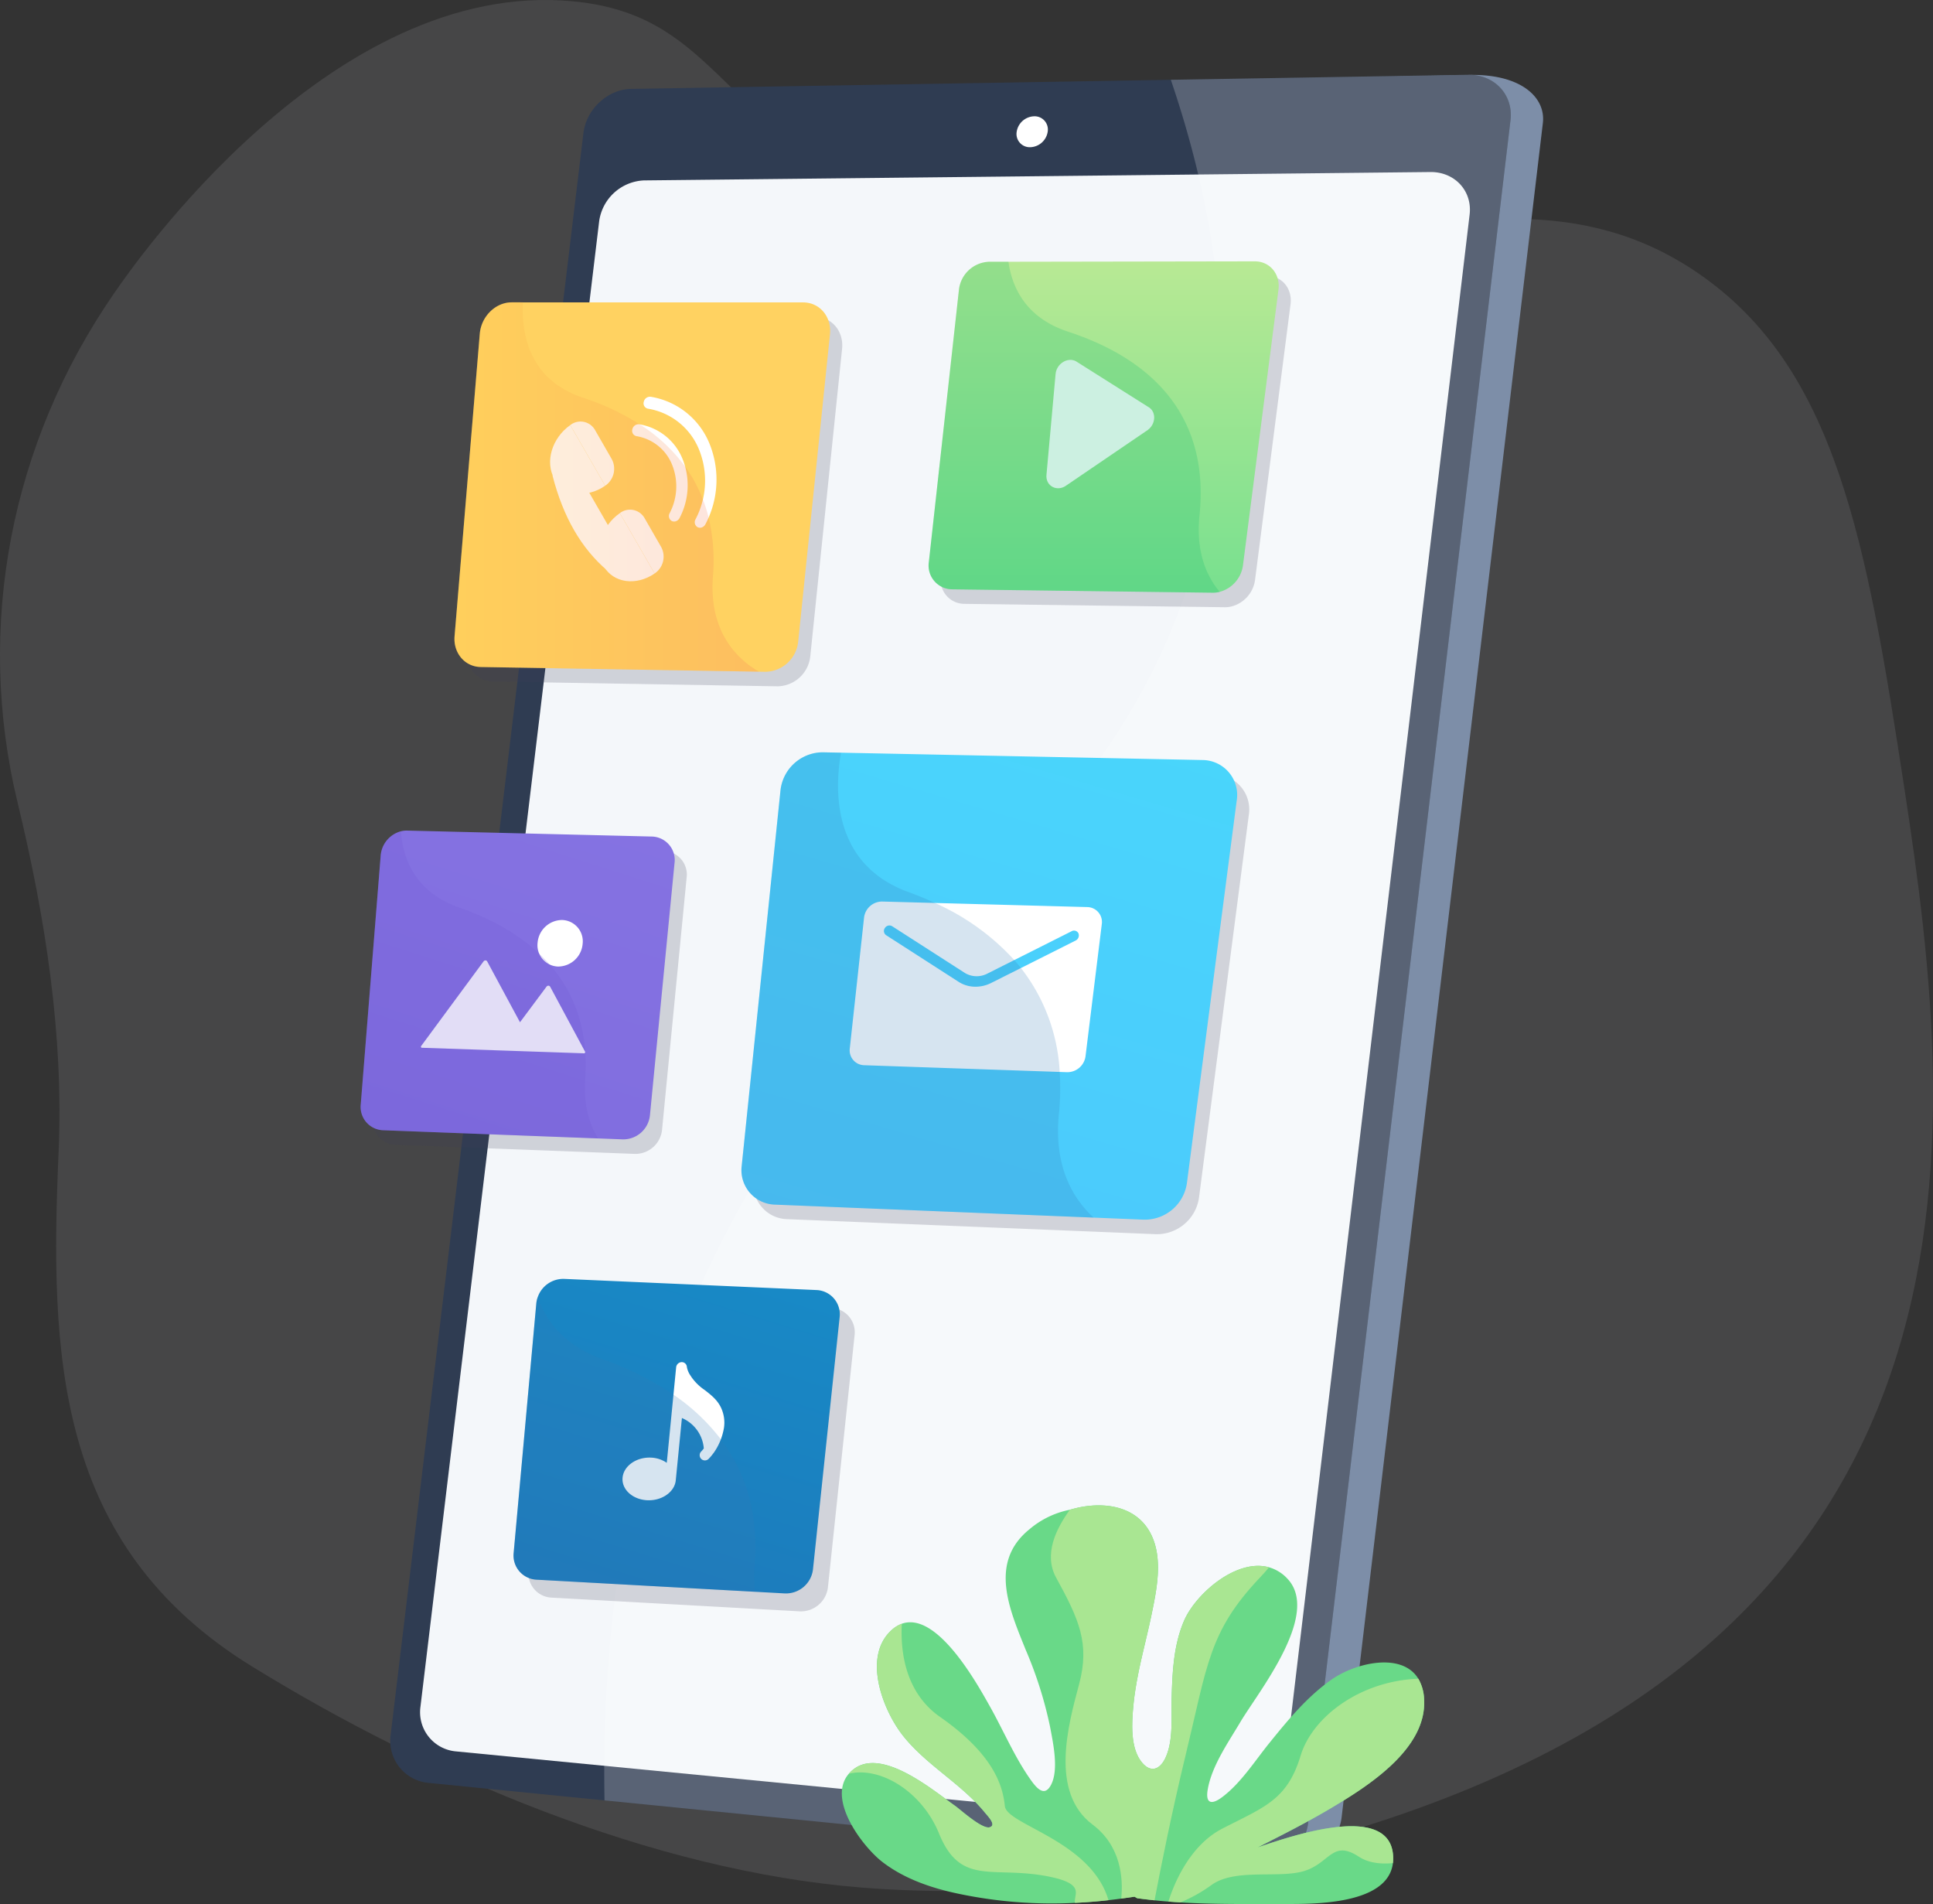<svg xmlns="http://www.w3.org/2000/svg" xmlns:xlink="http://www.w3.org/1999/xlink" width="504.992" height="497.328" viewBox="0 0 504.992 497.328"><rect x="0" y="0" width="504.992" height="497.328" fill="#333333" stroke="none"/><defs><style>.a,.d{fill:#f4f7fa;}.a{opacity:0.1;}.b{fill:#7d8ea8;}.c{fill:#2f3c52;}.e,.f{fill:#fff;}.f,.g,.i,.k,.m,.o{opacity:0.2;}.g{fill:#3f3d59;}.h{fill:url(#a);}.i{fill:#6e59d4;}.j{fill:url(#b);}.k{fill:#337ab7;}.l{fill:#ffd261;}.m{fill:url(#c);}.n{fill:url(#d);}.o{fill:#00b869;}.p{fill:url(#e);}.q{fill:#69d988;}.r{fill:#a9e692;}</style><linearGradient id="a" x1="1.222" y1="-1.74" x2="-1.488" y2="6.586" gradientUnits="objectBoundingBox"><stop offset="0" stop-color="#8c7ae6"/><stop offset="1" stop-color="#6853d1"/></linearGradient><linearGradient id="b" x1="1.708" y1="-3.306" x2="-1.365" y2="6.327" gradientUnits="objectBoundingBox"><stop offset="0" stop-color="#09b7e7"/><stop offset="1" stop-color="#353086"/></linearGradient><linearGradient id="c" y1="0.5" x2="1" y2="0.5" gradientUnits="objectBoundingBox"><stop offset="0" stop-color="#ffc444"/><stop offset="0.996" stop-color="#f36f56"/></linearGradient><linearGradient id="d" x1="0.5" x2="0.5" y2="1" gradientUnits="objectBoundingBox"><stop offset="0" stop-color="#b8e994"/><stop offset="1" stop-color="#78e08f"/></linearGradient><linearGradient id="e" x1="0.852" y1="-0.663" x2="-0.924" y2="5.027" gradientUnits="objectBoundingBox"><stop offset="0" stop-color="#48dbfb"/><stop offset="1" stop-color="#54a0ff"/></linearGradient></defs><g transform="translate(-78.88 -477.57)"><g transform="translate(78.88 477.57)"><g transform="translate(0 0)"><path class="a" d="M942.445,683.819c-9.956-65.16-17.947-110.192-53.9-134.868C827.915,507.328,760.2,574.9,674.3,529.558c-42.29-22.323-43.875-48.2-79.693-51.641-63.366-6.079-115.259,69.545-119.757,76.029C447.528,593.35,438.4,641.4,449.476,687.2c7.195,29.753,12.056,60.546,10.722,91.117-2.322,53.208-.987,102.874,50.651,134.607,46.106,28.333,104.131,53.322,159.489,57.7,37.621,2.974,79.809-1.839,116.067-11.634C971.19,909.078,956.133,773.411,942.445,683.819Z" transform="translate(-444.88 -477.57)"/><g transform="translate(101.971 19.53)"><path class="b" d="M752.507,602.727,702.42,1019.042A10.969,10.969,0,0,0,712,1031.478l208.62,22.9c12.78.8,19.777-5.733,20.565-12.371L993.769,599.4c.784-6.6-5.486-12.579-18.32-12.579l-210.518,4.434C758.839,591.355,753.256,596.519,752.507,602.727Z" transform="translate(-692.671 -586.787)"/><path class="c" d="M698.809,601.864l-50.362,418.4a11.02,11.02,0,0,0,9.61,12.5l216.28,21.534a12.643,12.643,0,0,0,13.788-10.9l52.882-444.9c.788-6.634-4.192-11.967-11.046-11.852L711.282,590.33C705.164,590.434,699.559,595.623,698.809,601.864Z" transform="translate(-648.361 -586.64)"/><path class="d" d="M738.643,741.39l-46.679,387.938a10.278,10.278,0,0,0,9,11.657l203.4,19.772a11.794,11.794,0,0,0,12.819-10.176L966.055,739.6c.734-6.178-3.889-11.177-10.257-11.109l-205.491,2.188A12.37,12.37,0,0,0,738.643,741.39Z" transform="translate(-684.09 -703.087)"/><path class="e" d="M1562.037,651.3a3.461,3.461,0,0,0,3.572,3.982,4.768,4.768,0,0,0,4.546-4.092,3.462,3.462,0,0,0-3.581-3.982A4.769,4.769,0,0,0,1562.037,651.3Z" transform="translate(-1398.41 -636.362)"/><g transform="translate(55.89)"><path class="f" d="M994.32,885.35c41.641-76.989,103.848-100.034,122.576-179.379,10.124-42.889,3.227-83.94-8.391-118.019l77.7-1.311c6.854-.116,11.836,5.218,11.046,11.852l-52.882,444.9a12.643,12.643,0,0,1-13.788,10.9L960.56,1037.369C959.3,968.382,975.759,919.668,994.32,885.35Z" transform="translate(-960.492 -586.64)"/></g></g><g transform="translate(94.225 68.261)"><path class="g" d="M698.325,1784.649l6.417-65.824a6.138,6.138,0,0,0-5.9-6.949l-63.919-1.554a6.23,6.23,0,0,0-1.66.184,7.159,7.159,0,0,0-5.284,6.362l-5.205,64.994a6.088,6.088,0,0,0,5.768,6.727l62.707,2.387A7.01,7.01,0,0,0,698.325,1784.649Z" transform="translate(-619.588 -1557.844)"/><path class="g" d="M929.018,2372.114l-65.885-2.913a7.084,7.084,0,0,0-6.888,4.72,6.729,6.729,0,0,0-.392,1.737l-5.918,65.172a6.311,6.311,0,0,0,5.965,6.935l57.117,3.161h0l7.723.427a7.11,7.11,0,0,0,7.4-6.269l6.964-65.847A6.352,6.352,0,0,0,929.018,2372.114Z" transform="translate(-806.071 -2098.74)"/><path class="g" d="M766.423,1034.463l72.7,1.221h0l1.719.029a8.757,8.757,0,0,0,8.53-7.9l8.3-80.232c.476-4.607-2.668-8.348-7.017-8.348l-73.2.065a1.96,1.96,0,0,1,.011-.21h-2.935c-4.231,0-7.961,3.746-8.341,8.28l-6.588,79.1A7.087,7.087,0,0,0,766.423,1034.463Z" transform="translate(-731.907 -924.711)"/><path class="g" d="M1536.662,879.98l-69.517.115a8.219,8.219,0,0,0-7.773,7.345l-7.852,71.033a6.207,6.207,0,0,0,6.038,7.173l68.091.883a7.049,7.049,0,0,0,1.853-.222,8.314,8.314,0,0,0,6.068-6.869l9.277-72.031C1543.379,883.3,1540.605,879.973,1536.662,879.98Z" transform="translate(-1299.923 -876.186)"/><path class="g" d="M1298.807,1598.142l-99.285-2.022a11.16,11.16,0,0,0-10.971,10.017l-10.124,98.005a9,9,0,0,0,8.625,10.121l96.4,3.928a11.122,11.122,0,0,0,11.277-9.506l13.009-99.91A9.119,9.119,0,0,0,1298.807,1598.142Z" transform="translate(-1075.723 -1464.092)"/><g transform="translate(0 148.683)"><path class="h" d="M687.092,1697.645l-6.418,65.824a7.008,7.008,0,0,1-7.08,6.324l-62.707-2.387a6.088,6.088,0,0,1-5.768-6.727l5.205-64.992a7.159,7.159,0,0,1,5.284-6.362,6.243,6.243,0,0,1,1.66-.184l63.919,1.554A6.137,6.137,0,0,1,687.092,1697.645Z" transform="translate(-605.099 -1689.139)"/><g transform="translate(15.733 23.349)"><path class="e" d="M735.808,1902.271l-9.071-16.867a.536.536,0,0,0-.457-.283.611.611,0,0,0-.5.252l-6.93,9.3-8.561-15.875a.531.531,0,0,0-.455-.281.607.607,0,0,0-.5.252l-16.253,22.039c-.131.176-.143.213-.059.406s.281.124.491.131l19.616.672,10.119.346,12.04.412c.211.007.4.091.517-.1S735.906,1902.458,735.808,1902.271Z" transform="translate(-692.962 -1867.958)"/><path class="e" d="M874.893,1825.8a6.457,6.457,0,0,1-6.439,5.9,5.567,5.567,0,0,1-5.322-6.242,6.46,6.46,0,0,1,6.43-5.914A5.567,5.567,0,0,1,874.893,1825.8Z" transform="translate(-832.641 -1819.537)"/></g><path class="i" d="M667.134,1770.4l-56.246-2.142a6.088,6.088,0,0,1-5.768-6.727l5.205-64.992a7.159,7.159,0,0,1,5.284-6.362c.55,7.307,3.825,15.938,15.209,19.915,8.427,2.944,15.521,6.958,20.957,12.094q1.432,1.348,2.7,2.8c6.756,7.717,10.131,17.6,9.27,29.783C663.27,1761.5,664.789,1766.583,667.134,1770.4Z" transform="translate(-605.099 -1689.994)"/></g><g transform="translate(39.934 265.771)"><path class="j" d="M913.309,2353.086l-6.964,65.848a7.111,7.111,0,0,1-7.4,6.269l-64.839-3.589a6.31,6.31,0,0,1-5.964-6.935l5.918-65.173a6.654,6.654,0,0,1,.392-1.737,7.077,7.077,0,0,1,6.887-4.72l65.887,2.913A6.351,6.351,0,0,1,913.309,2353.086Z" transform="translate(-828.116 -2343.043)"/><path class="e" d="M1013.093,2477c-.915-2.421-2.759-3.846-4.543-5.223a13.253,13.253,0,0,1-3.411-3.338l-.149-.238a5.889,5.889,0,0,1-1.067-2.407,1.336,1.336,0,0,0-1.364-1.282,1.5,1.5,0,0,0-1.44,1.341l-2.45,24.958a7.758,7.758,0,0,0-4.063-1.356c-3.832-.2-7.187,2.145-7.481,5.211s2.577,5.715,6.4,5.916,7.191-2.129,7.494-5.2l1.606-16.276a9.45,9.45,0,0,1,5.719,7.948,8.454,8.454,0,0,1-.616.736,1.367,1.367,0,1,0,1.911,1.95,11.431,11.431,0,0,0,1.171-1.389,1.044,1.044,0,0,0,.106-.124,15.874,15.874,0,0,0,2.695-6.554A9.143,9.143,0,0,0,1013.093,2477Z" transform="translate(-958.636 -2442.76)"/><path class="k" d="M891.225,2446.445l-57.117-3.16a6.31,6.31,0,0,1-5.964-6.935l5.918-65.173a6.655,6.655,0,0,1,.392-1.737c2.179,6.43,7,12.679,16.875,16.234a81.308,81.308,0,0,1,18.569,9.29,53.071,53.071,0,0,1,12.377,11.651c6.674,8.842,9.879,19.729,8.847,32.75A36.739,36.739,0,0,0,891.225,2446.445Z" transform="translate(-828.117 -2364.713)"/></g><g transform="translate(24.499 10.683)"><path class="l" d="M840.025,927l-8.3,80.231a8.757,8.757,0,0,1-8.53,7.9l-74.414-1.25c-4.136-.07-7.189-3.662-6.826-8.031l6.588-79c.378-4.534,4.109-8.215,8.341-8.215l76.126.013C837.357,918.654,840.5,922.395,840.025,927Z" transform="translate(-741.924 -918.606)"/><g transform="translate(24.985 24.67)"><g transform="translate(0 6.509)"><path class="e" d="M886.727,1097.63c-4.817,3.388-6.67,9.666-4.154,14.028s8.45,5.173,13.274,1.816Z" transform="translate(-881.451 -1096.725)"/><path class="e" d="M920.041,1109.324h0l-9.121-15.843h0a4.346,4.346,0,0,1,6.419,1.214l4.441,7.721A5.371,5.371,0,0,1,920.041,1109.324Z" transform="translate(-905.643 -1092.576)"/><path class="e" d="M958.943,1226.09c-4.826,3.345-6.7,9.569-4.19,13.911s8.435,5.171,13.267,1.857Z" transform="translate(-940.715 -1202.183)"/><path class="e" d="M992.326,1237.785h0l-9.077-15.766h0a4.363,4.363,0,0,1,6.414,1.232l4.419,7.683A5.3,5.3,0,0,1,992.326,1237.785Z" transform="translate(-965.022 -1198.112)"/><path class="e" d="M904.328,1176.562l-5.01,3.452q-10.193-8.646-14.328-24.834l5-3.5Z" transform="translate(-884.356 -1141.097)"/></g><g transform="translate(21.443)"><g transform="translate(0 7.187)"><path class="e" d="M1012.876,1121.6a1.422,1.422,0,0,1-1.3.056,1.491,1.491,0,0,1-.578-2.05,15.108,15.108,0,0,0,.616-12.72,12.153,12.153,0,0,0-9.282-7.4,1.415,1.415,0,0,1-1.076-1.791,1.654,1.654,0,0,1,1.8-1.309,14.772,14.772,0,0,1,11.292,9.005,18.359,18.359,0,0,1-.756,15.471A1.743,1.743,0,0,1,1012.876,1121.6Z" transform="translate(-1001.206 -1096.365)"/></g><g transform="translate(2.987)"><path class="e" d="M1033.327,1090.268a1.435,1.435,0,0,1-1.307.056,1.492,1.492,0,0,1-.577-2.052,21.679,21.679,0,0,0,.91-18.277,17.434,17.434,0,0,0-13.343-10.64,1.418,1.418,0,0,1-1.078-1.794,1.661,1.661,0,0,1,1.808-1.316,20.047,20.047,0,0,1,15.36,12.248,24.944,24.944,0,0,1-1.058,21.036A1.72,1.72,0,0,1,1033.327,1090.268Z" transform="translate(-1017.886 -1056.226)"/></g></g></g><path class="m" d="M821.468,1014.948l-72.7-1.221c-4.136-.07-7.189-3.662-6.826-8.031l6.588-79.014c.378-4.534,4.109-8.231,8.341-8.231h2.933c-.389,8.624,1.728,20.266,15.716,24.941a65.375,65.375,0,0,1,14.8,6.955,43.391,43.391,0,0,1,11.886,11.068,37.939,37.939,0,0,1,4.6,8.495,40.113,40.113,0,0,1,1.5,4.745,48.717,48.717,0,0,1,1.137,15.43C808.37,1004.343,815.555,1011.5,821.468,1014.948Z" transform="translate(-741.916 -918.45)"/></g><g transform="translate(148.392)"><path class="n" d="M1525.2,866.217l-9.277,72.031a8.319,8.319,0,0,1-6.068,6.869,7.054,7.054,0,0,1-1.853.222l-68.091-.883a6.206,6.206,0,0,1-6.038-7.173l7.852-71.033a8.222,8.222,0,0,1,7.773-7.345l69.516-.115C1522.953,858.784,1525.727,862.113,1525.2,866.217Z" transform="translate(-1433.825 -858.79)"/><path class="e" d="M1607.97,1006.226l-2.383,26.352c-.267,2.954,2.861,4.55,5.282,2.693l21.231-14.461c2.172-1.665,2.176-4.9.005-6.033l-18.839-11.9C1611.075,1001.742,1608.212,1003.552,1607.97,1006.226Z" transform="translate(-1574.818 -976.795)"/><path class="o" d="M1509.853,945.6a7.059,7.059,0,0,1-1.853.222l-68.091-.883a6.206,6.206,0,0,1-6.038-7.173l7.852-71.033a8.222,8.222,0,0,1,7.773-7.345l5.159-.009c1.031,7.175,4.876,14.751,15.6,18.27,23.41,7.676,36.872,23.292,34.324,47.931C1503.617,934.934,1506.242,941.3,1509.853,945.6Z" transform="translate(-1433.825 -859.274)"/></g><g transform="translate(99.488 128.234)"><path class="p" d="M1290.09,1587.593l-13.009,99.91a11.124,11.124,0,0,1-11.277,9.507l-96.4-3.927a9,9,0,0,1-8.627-10.121l10.124-98.005a11.155,11.155,0,0,1,10.971-10.016l99.285,2.021A9.12,9.12,0,0,1,1290.09,1587.593Z" transform="translate(-1160.721 -1574.939)"/><path class="e" d="M1380.647,1794.08l-53.591-1.447a4.752,4.752,0,0,0-4.722,4.22l-3.723,34.134a3.882,3.882,0,0,0,3.741,4.4l53.025,1.821a4.794,4.794,0,0,0,4.817-4.156l4.247-34.481A3.9,3.9,0,0,0,1380.647,1794.08Zm-3.044,8.744L1363.321,1810l-7.741,3.884a9.1,9.1,0,0,1-4.385.994,8.046,8.046,0,0,1-4.124-1.253l-18.979-12.208a1.329,1.329,0,0,1-.308-1.876,1.392,1.392,0,0,1,1.886-.466l19,12.21a6,6,0,0,0,5.868.177l7.041-3.54,14.984-7.535a1.28,1.28,0,0,1,1.794.585A1.483,1.483,0,0,1,1377.6,1802.823Z" transform="translate(-1290.317 -1753.651)"/><path class="k" d="M1252.71,1696.478l-83.317-3.4a9,9,0,0,1-8.627-10.121l10.124-98a11.155,11.155,0,0,1,10.971-10.017l4.849.1c-1.671,9.519-2.425,29.078,17.53,36.364q3.642,1.335,7,2.89a62.047,62.047,0,0,1,20.733,14.91c.6.673,1.183,1.372,1.74,2.081a48.011,48.011,0,0,1,10.128,27.151,65.191,65.191,0,0,1-.208,10.908C1242.28,1682.966,1247.166,1691.378,1252.71,1696.478Z" transform="translate(-1160.713 -1574.938)"/></g></g><g transform="translate(219.922 393.19)"><path class="q" d="M1434.937,2752.489c-6.256,3.726-12.76,7.008-19.244,10.3,6.684-2.192,34.963-12.627,35.429,2.53a10.094,10.094,0,0,1-.068,1.562c-1.329,10.871-20.631,10.681-28.179,10.676-9.209-.011-18.25.133-27.326-.412-1.047-.065-2.091-.133-3.139-.217q-1.81-.142-3.631-.333c-1.508-.154-3.022-.333-4.536-.544l-.7-.4c-1.159.179-2.308.344-3.456.493q-1.676.231-3.334.414c-2.942.328-5.854.566-8.749.7a118.327,118.327,0,0,1-30.358-2.36c-7.066-1.472-14.153-3.859-19.942-8.3-5.107-3.927-14.629-16.339-8.781-23.075a8.329,8.329,0,0,1,1.307-1.218c7.479-5.653,20.748,5.6,26.447,9.617,1.386.974,7.119,6.219,9.066,5.583,1.778-.576-.455-2.806-1.28-3.821-6.213-7.6-15.249-12.348-21.376-20.055-5.245-6.6-10.733-20.667-2.969-27.644a7.99,7.99,0,0,1,2.646-1.629c9.268-3.318,19.817,15.942,22.923,21.446,3.515,6.224,6.362,13.019,10.448,18.905,1.6,2.308,3.783,5.2,5.6,1.741,2.095-3.975.519-11.057-.244-15.148a104.925,104.925,0,0,0-6.33-20.039c-4.255-10.559-9.77-22.915.937-31.577a23.138,23.138,0,0,1,10.564-5.1h.005c8.224-2.464,17.55-1.289,21.319,6.659,2.974,6.262,1.391,14.042.059,20.5-1.635,7.928-4,15.743-4.779,23.825-.433,4.53-.931,11.349,2.313,15.124,2.181,2.546,4.468,1.8,5.9-1,2.292-4.509,1.63-10.878,1.762-15.749.185-6.87.5-13.985,3.255-20.382,3.006-6.987,13.687-16.345,22.209-13.942a10.379,10.379,0,0,1,4.827,3.012c8.738,9.325-7.717,29.618-12.321,37.382-3.128,5.282-7.485,11.458-8.538,17.655-.62,3.626.958,4.075,3.737,2.005,4.879-3.637,8.532-9.415,12.31-14.094,4.863-6.018,9.934-12.178,16.323-16.651,6.324-4.419,18.391-7.209,22.658-.2a11.51,11.51,0,0,1,1.508,5.415C1459.923,2737.109,1444.452,2746.825,1434.937,2752.489Z" transform="translate(-1307.081 -2673.433)"/><path class="r" d="M1669.089,2689.609c-.7.858-1.488,1.735-2.344,2.641-13.406,14.11-13.761,22.932-19.408,46.221-3.647,15.052-6.563,29.665-8.167,38.118q-2.262-.231-4.536-.544l-.7-.4c-1.158.179-2.308.344-3.456.492.514-5.128.011-13.7-7.483-19.319-11.29-8.468-6.351-26.114-3.526-36.7s0-16.869-6-27.8c-3.334-6.081-.016-12.815,3.589-17.743h.005c8.224-2.464,17.55-1.289,21.319,6.659,2.974,6.262,1.391,14.042.059,20.5-1.635,7.929-4,15.743-4.779,23.826-.433,4.53-.931,11.349,2.314,15.124,2.181,2.546,4.467,1.8,5.9-1,2.292-4.509,1.629-10.878,1.762-15.748.185-6.871.5-13.984,3.255-20.382C1649.888,2696.566,1660.568,2687.206,1669.089,2689.609Z" transform="translate(-1557.472 -2673.425)"/><path class="r" d="M1826.147,2960.166c-6.256,3.726-12.76,7.008-19.243,10.3,6.684-2.191,34.963-12.627,35.429,2.53a10.078,10.078,0,0,1-.068,1.562c-3.069.29-6.324.005-8.9-1.678-6.881-4.5-7.542,1.588-14.158,3.7s-18.128-.793-24.347,3.7a39.256,39.256,0,0,1-8.1,4.531c-1.047-.064-2.091-.133-3.139-.217,1.191-3.843,5.193-14.465,14.063-19.043,10.941-5.648,16.937-7.41,20.467-19.054,3.085-10.183,15.62-19.557,30.755-20.1a11.509,11.509,0,0,1,1.508,5.415C1851.133,2944.787,1835.662,2954.5,1826.147,2960.166Z" transform="translate(-1698.291 -2881.11)"/><path class="r" d="M1385.18,2918.324c-2.942.328-5.854.566-8.749.7-.449-2.075,2.847-4.811-6.3-6.759-14.941-3.175-23.484,2.768-29.231-11.379-4.324-10.638-15.021-17.555-23.547-15.6a8.319,8.319,0,0,1,1.307-1.218c7.479-5.653,20.748,5.6,26.447,9.617,1.386.974,7.119,6.219,9.066,5.583,1.778-.576-.455-2.806-1.28-3.821-6.213-7.6-15.249-12.348-21.376-20.054-5.245-6.6-10.733-20.667-2.969-27.644a7.98,7.98,0,0,1,2.646-1.629c-.381,6.684.62,17.8,9.972,24.331,14.026,9.791,16.407,18,16.937,23.289C1358.589,2898.683,1380.574,2902.706,1385.18,2918.324Z" transform="translate(-1315.511 -2815.197)"/></g></g></g></g></svg>
